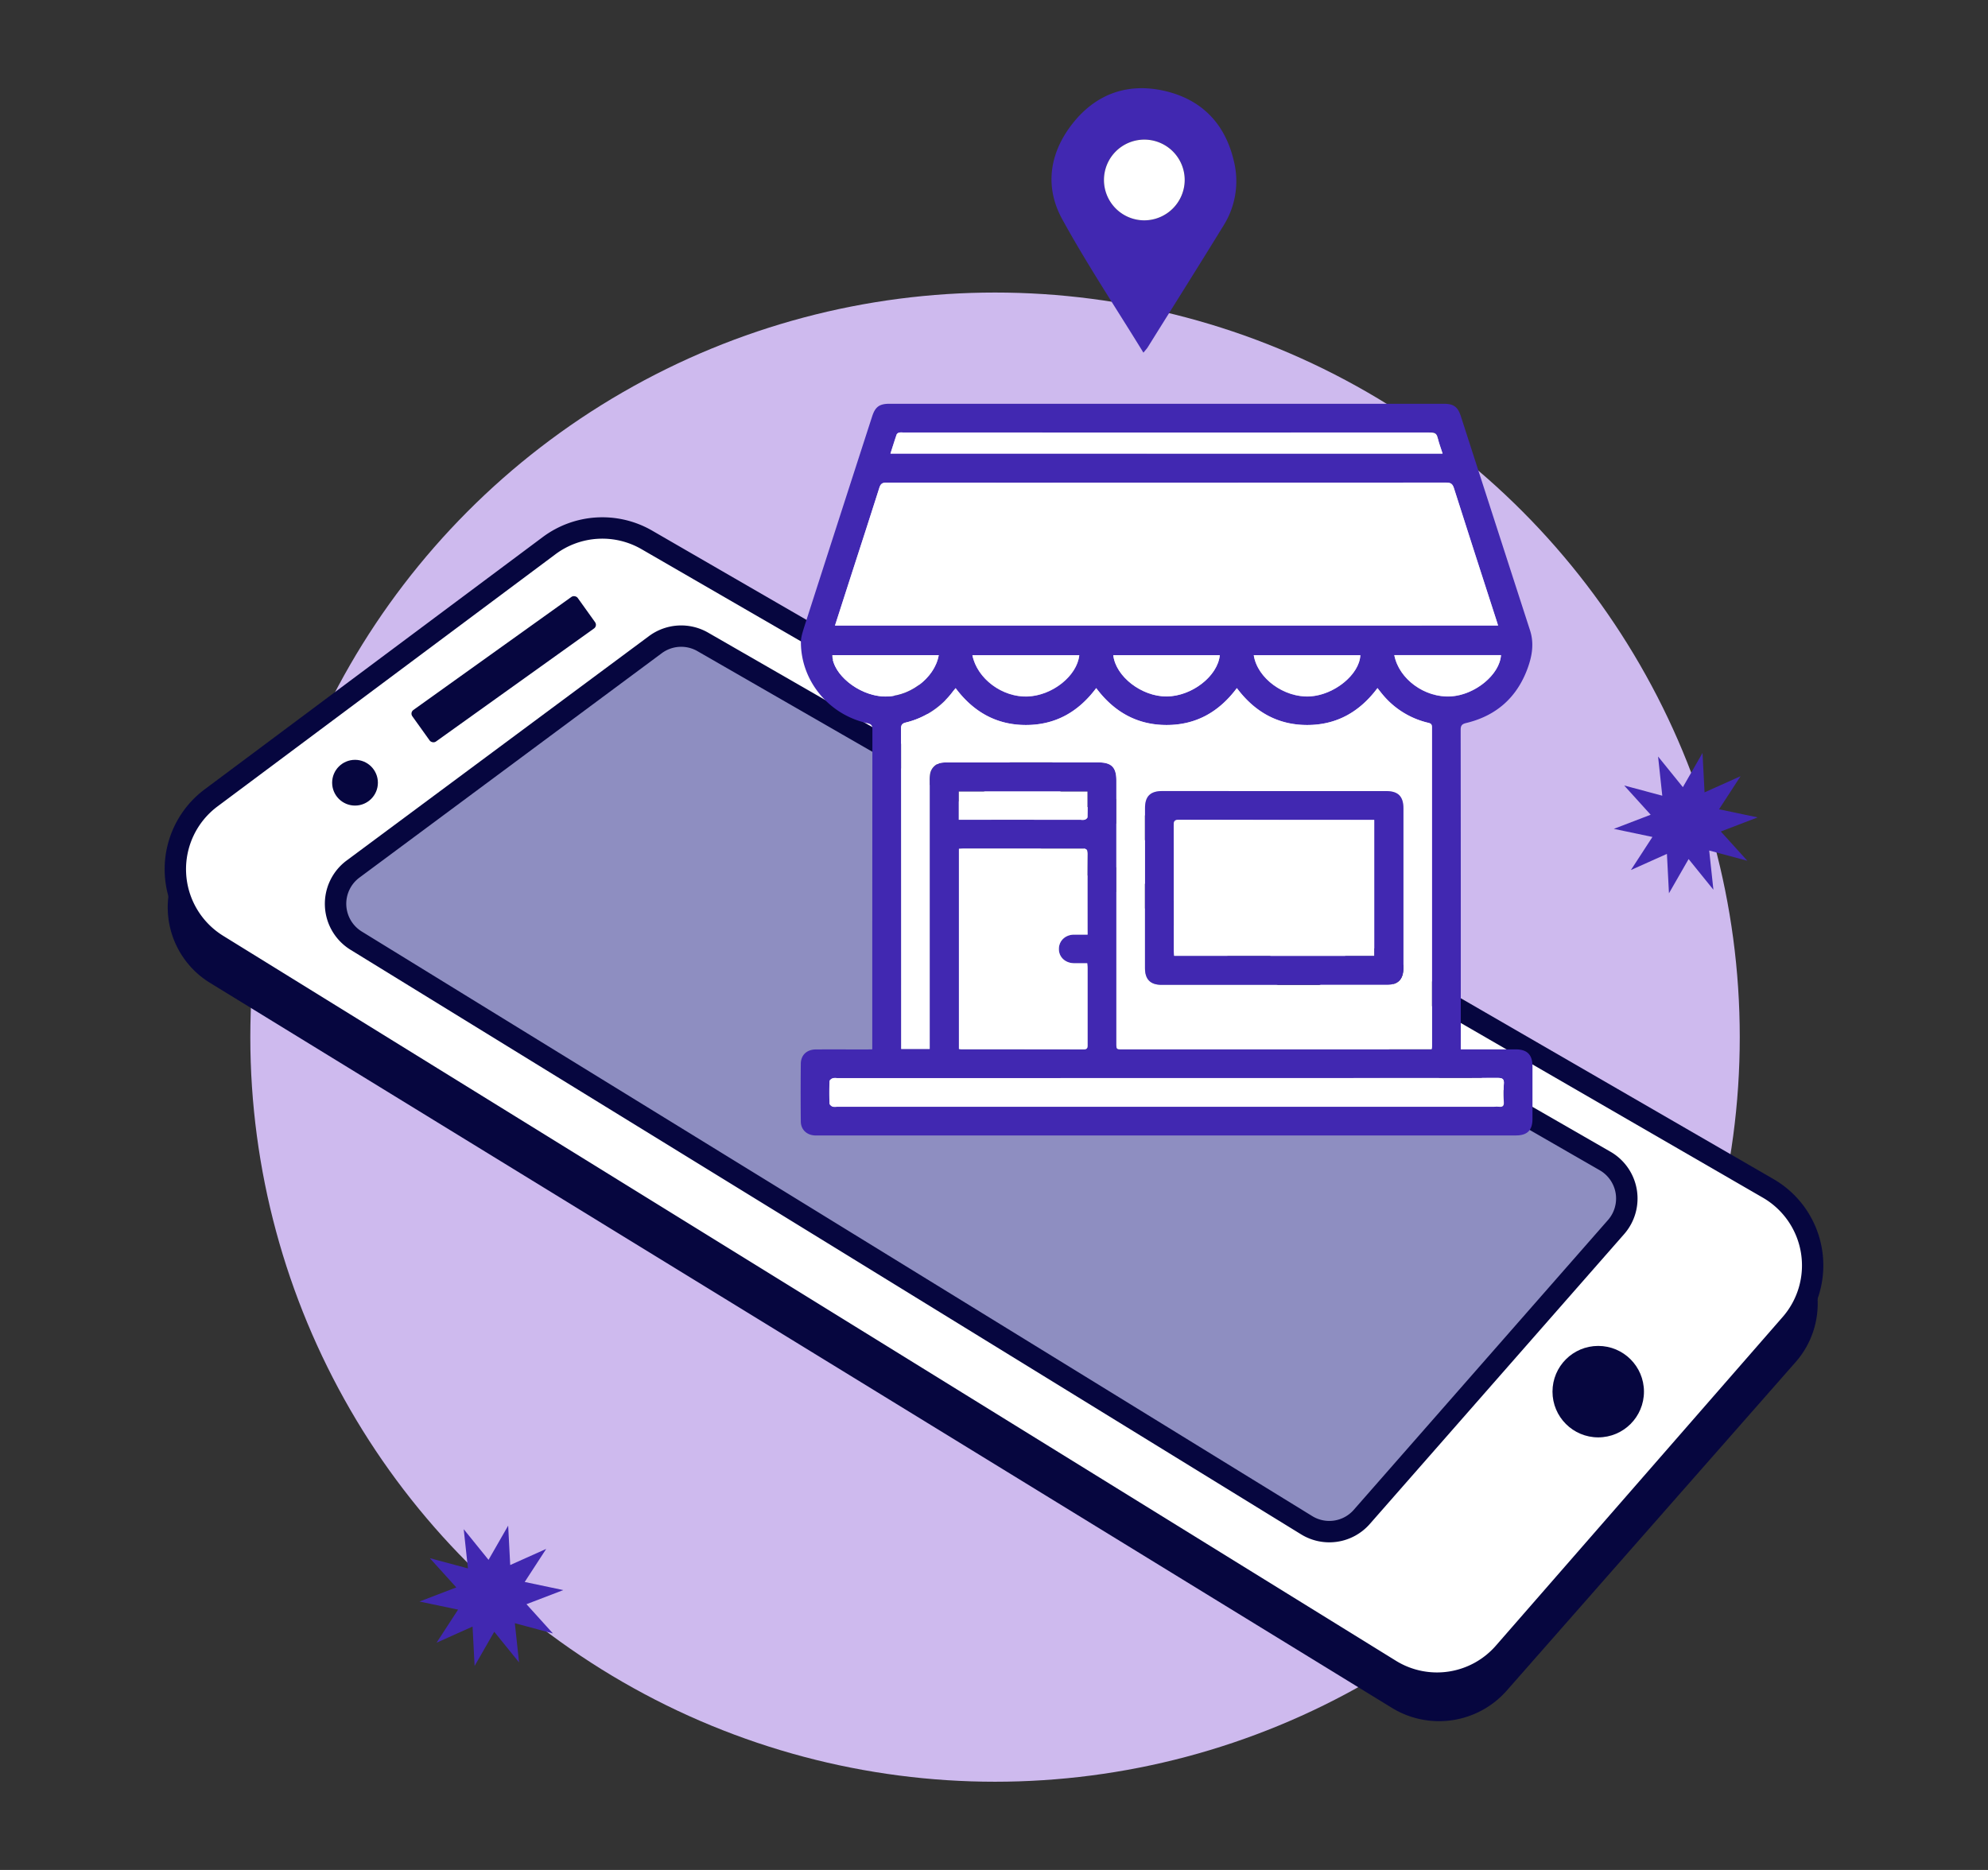<?xml version="1.0" encoding="UTF-8"?>
<svg xmlns="http://www.w3.org/2000/svg" id="Capa_1" data-name="Capa 1" viewBox="0 0 1148 1080">
  <rect x="0" y="0" width="1148" height="1080" fill="#333333" stroke="none"/>
  <defs>
    <style>.cls-1{fill:#cebaee;}.cls-2{fill:#06063f;}.cls-3{fill:#fff;}.cls-4{fill:#8e8ec1;}.cls-5{fill:#4128b1;}</style>
  </defs>
  <circle class="cls-1" cx="574.6" cy="599.01" r="430.05"></circle>
  <path class="cls-2" d="M314.36,337.17,117.68,482.81a51.2,51.2,0,0,0,3.74,84.94L803.77,986.39a52.09,52.09,0,0,0,66.29-9.93L1036.9,786.7a51.2,51.2,0,0,0-13.1-78.31L371.29,333.87A52.12,52.12,0,0,0,314.36,337.17Z"></path>
  <path class="cls-3" d="M317.09,315.16,121.92,460.8c-29.07,21.69-27.14,65.86,3.71,84.94l677.1,418.64a51.41,51.41,0,0,0,65.78-9.93l165.55-189.76a51.41,51.41,0,0,0-13-78.31L373.58,311.86A51.39,51.39,0,0,0,317.09,315.16Z"></path>
  <path class="cls-2" d="M799.48,969.63,122.39,551a57.59,57.59,0,0,1-4.16-95.14L313.39,310.21a57.54,57.54,0,0,1,63.28-3.7L1024.15,681a57.58,57.58,0,0,1,14.56,87.71L873.16,958.51a57.38,57.38,0,0,1-73.68,11.12ZM320.78,320.1,125.61,465.75a45.24,45.24,0,0,0,3.27,74.74L806,959.13a45.08,45.08,0,0,0,57.88-8.74l165.55-189.76a45.24,45.24,0,0,0-11.44-68.9L370.49,317.2a45.2,45.2,0,0,0-49.71,2.9Z"></path>
  <path class="cls-4" d="M378.45,372.32,203.85,501.94a25,25,0,0,0,1.81,41.36L754.52,880.89a25,25,0,0,0,31.89-4.81L933.21,708.7a25,25,0,0,0-6.33-38.15L405.82,370.72A25,25,0,0,0,378.45,372.32Z"></path>
  <path class="cls-2" d="M751.29,886.15,202.42,548.56A31.17,31.17,0,0,1,200.17,497l174.6-129.62h0a31.17,31.17,0,0,1,34.13-2L930,665.2a31.18,31.18,0,0,1,7.89,47.57L791.05,880.15a31.09,31.09,0,0,1-39.76,6ZM382.13,377.28,207.53,506.89A18.83,18.83,0,0,0,208.89,538L757.76,875.63a18.77,18.77,0,0,0,24-3.62L928.56,704.63a18.83,18.83,0,0,0-4.76-28.73L402.74,376.07a18.8,18.8,0,0,0-20.61,1.21Z"></path>
  <circle class="cls-2" cx="922.92" cy="803.76" r="26.41"></circle>
  <rect class="cls-2" x="232.15" y="375.32" width="117.44" height="22.41" rx="2.58" transform="translate(752.33 531.64) rotate(144.42)"></rect>
  <circle class="cls-2" cx="205.01" cy="452.06" r="13.21"></circle>
  <path class="cls-5" d="M503.7,606.06v-4.13q0-90.39.08-180.79c0-2.54-1-3-3.1-3.5-22.14-4.94-38.12-24.38-38.19-46.65,0-2.9,1-5.88,1.86-8.69q19.57-60.9,39.27-121.76c1.8-5.57,4.17-7.34,10.07-7.34q160,0,320,0c5.73,0,8.15,1.78,9.9,7.2q19.93,61.8,39.93,123.6c2.45,7.52,1.24,14.7-1.27,21.69-6.08,16.92-18,27.66-35.53,31.88-2.44.58-3.24,1.4-3.24,4q.12,90.68.06,181.35v3.15H875.2c6.69,0,9.74,3.07,9.75,9.81q0,15.17,0,30.32c0,6.63-3,9.58-9.64,9.59q-52.08,0-104.15,0h-297c-1.21,0-2.43,0-3.64,0-4.7-.25-8-3.36-8.08-8q-.18-16.71,0-33.41c.05-5.08,3.5-8.23,8.71-8.26,9.73-.07,19.46,0,29.19,0ZM482.17,361.3H865.09c-.34-1.09-.58-1.89-.83-2.68Q851.9,320.31,839.61,282c-.78-2.44-1.79-3.26-4.42-3.25q-92.07.12-184.14.06-69.62,0-139.22-.05c-2.37,0-3.34.73-4.05,3-5,15.78-10.13,31.51-15.21,47.27C489.13,339.65,485.7,350.32,482.17,361.3ZM826.72,606.06c.09-.91.17-1.37.17-1.83q0-92.09,0-184.15c0-1.62-.51-2.22-2.1-2.59a48.52,48.52,0,0,1-26.29-16.21c-1-1.19-1.95-2.44-3.07-3.85C785.24,411.06,772,418.71,755,418.75s-30.47-7.59-40.74-21.31c-10.23,13.66-23.46,21.29-40.52,21.31s-30.47-7.64-40.7-21.31c-10.24,13.69-23.48,21.29-40.55,21.31s-30.42-7.66-40.64-21.28c-.7.85-1.2,1.4-1.64,2a47.76,47.76,0,0,1-27.1,17.85c-2.13.53-2.76,1.35-2.76,3.55q.1,90.95.06,181.89v3.11h16.47v-3.8q0-75.64,0-151.3a20.31,20.31,0,0,1,.28-3.9,7.91,7.91,0,0,1,6.94-6.39,34.08,34.08,0,0,1,3.92-.13h86.17c7.68,0,10.48,2.82,10.48,10.52V602.42c0,3.63,0,3.64,3.64,3.64H826.72ZM628.05,539.79v-3c0-14.5-.07-29,.07-43.5,0-2.69-.86-3.22-3.34-3.21-22.73.08-45.47,0-68.2,0-.91,0-1.82.09-2.81.14V605.85a10.71,10.71,0,0,0,1.33.19c23.58,0,47.15,0,70.73.06,2.33,0,2.24-1.27,2.24-2.86,0-14.69,0-29.38,0-44.07,0-.89-.12-1.78-.2-2.83-2.75,0-5.17,0-7.6,0-5.08-.07-8.79-3.56-8.79-8.23s3.67-8.24,8.74-8.31C622.69,539.77,625.19,539.79,628.05,539.79Zm45.57,82.86H483.31a6.92,6.92,0,0,0-2.5.07c-.73.3-1.77,1.1-1.79,1.71q-.24,6.45,0,12.91c0,.63,1,1.47,1.71,1.79a6.64,6.64,0,0,0,2.49.07H862.72a26.33,26.33,0,0,1,3.08,0c1.93.21,2.67-.49,2.59-2.5a88.16,88.16,0,0,1,0-10.66c.26-3-.95-3.48-3.64-3.48Q769.2,622.69,673.62,622.65ZM833.05,262c-1-3.26-2.16-6.23-2.89-9.3-.57-2.36-1.75-2.95-4.11-2.94q-152.4.08-304.81,0a7,7,0,0,0-2,.06,2.31,2.31,0,0,0-1.45,1c-1.25,3.6-2.37,7.24-3.62,11.13ZM553.67,473.48h70.55a6.82,6.82,0,0,0,2.22-.06c.62-.24,1.52-.92,1.53-1.42.12-4.93.07-9.85.07-14.86H553.67Zm89.2-95.07c1.43,12.39,16.54,24,30.92,23.83s29.35-11.65,30.61-23.83Zm-100.77,0H480.58c.35,11,14.88,22.88,29.05,23.82C524.34,403.16,539.75,392,542.1,378.37Zm263.06,0c2.68,13.86,17.6,24.68,32.53,23.84,14-.78,28.3-12.48,29.08-23.84Zm-81.16.06c2.06,13.3,17.5,24.59,32.35,23.78,14.09-.76,28.62-12.58,29.2-23.78Zm-162.48,0c2.79,13.66,17.4,24.44,32,23.82,14.26-.6,28.4-11.86,29.75-23.82Z"></path>
  <path class="cls-3" d="M482.17,361.3c3.53-11,7-21.65,10.4-32.31,5.08-15.76,10.23-31.49,15.21-47.27.71-2.25,1.68-3,4.05-3q69.6.11,139.22.05,92.07,0,184.14-.06c2.63,0,3.64.81,4.42,3.25q12.21,38.36,24.65,76.64c.25.79.49,1.59.83,2.68Z"></path>
  <path class="cls-3" d="M826.72,606.06H648.3c-3.64,0-3.64,0-3.64-3.64V450.84c0-7.7-2.8-10.52-10.48-10.52H548a34.08,34.08,0,0,0-3.92.13,7.91,7.91,0,0,0-6.94,6.39,20.31,20.31,0,0,0-.28,3.9q0,75.66,0,151.3v3.8H520.39v-3.11q0-90.94-.06-181.89c0-2.2.63-3,2.76-3.55a47.76,47.76,0,0,0,27.1-17.85c.44-.58.94-1.13,1.64-2,10.22,13.62,23.5,21.3,40.64,21.28s30.31-7.62,40.55-21.31c10.23,13.67,23.54,21.33,40.7,21.31s30.29-7.65,40.52-21.31c10.27,13.72,23.59,21.35,40.74,21.31s30.26-7.69,40.48-21.32c1.12,1.41,2.06,2.66,3.07,3.85a48.52,48.52,0,0,0,26.29,16.21c1.59.37,2.1,1,2.1,2.59q0,92.07,0,184.15C826.89,604.69,826.81,605.15,826.72,606.06ZM736,456.9H671.16c-6.89,0-10,3-10,9.87q0,46.17,0,92.33c0,6.53,3.06,9.71,9.58,9.71q65,0,129.92,0c6.68,0,9.72-3.15,9.72-9.88q0-46,0-92c0-6.92-3.06-10-9.9-10Z"></path>
  <path class="cls-3" d="M628.05,539.79c-2.86,0-5.36,0-7.86,0-5.07.07-8.73,3.57-8.74,8.31s3.71,8.16,8.79,8.23c2.43,0,4.85,0,7.6,0,.08,1,.2,1.94.2,2.83,0,14.69,0,29.38,0,44.07,0,1.59.09,2.86-2.24,2.86-23.58-.07-47.15-.05-70.73-.06a10.71,10.71,0,0,1-1.33-.19V490.23c1-.05,1.9-.14,2.81-.14,22.73,0,45.47,0,68.2,0,2.48,0,3.36.52,3.34,3.21-.14,14.5-.07,29-.07,43.5Z"></path>
  <path class="cls-3" d="M673.62,622.65q95.58,0,191.16-.06c2.69,0,3.9.45,3.64,3.48a88.16,88.16,0,0,0,0,10.66c.08,2-.66,2.71-2.59,2.5a26.33,26.33,0,0,0-3.08,0H483.21a6.64,6.64,0,0,1-2.49-.07c-.72-.32-1.69-1.16-1.71-1.79q-.22-6.45,0-12.91c0-.61,1.06-1.41,1.79-1.71a6.92,6.92,0,0,1,2.5-.07Z"></path>
  <path class="cls-3" d="M833.05,262H514.22c1.25-3.89,2.37-7.53,3.62-11.13a2.31,2.31,0,0,1,1.45-1,7,7,0,0,1,2-.06q152.4,0,304.81,0c2.36,0,3.54.58,4.11,2.94C830.89,255.76,832,258.73,833.05,262Z"></path>
  <path class="cls-3" d="M553.67,473.48V457.14H628c0,5,.05,9.93-.07,14.86,0,.5-.91,1.18-1.53,1.42a6.82,6.82,0,0,1-2.22.06H553.67Z"></path>
  <path class="cls-3" d="M642.87,378.41H704.4c-1.26,12.18-16.14,23.7-30.61,23.83S644.3,390.8,642.87,378.41Z"></path>
  <path class="cls-3" d="M542.1,378.37c-2.35,13.59-17.76,24.79-32.47,23.82-14.17-.94-28.7-12.78-29.05-23.82Z"></path>
  <path class="cls-3" d="M805.16,378.35h61.61c-.78,11.36-15.11,23.06-29.08,23.84C822.76,403,807.84,392.21,805.16,378.35Z"></path>
  <path class="cls-3" d="M724,378.41h61.55c-.58,11.2-15.11,23-29.2,23.78C741.5,403,726.06,391.71,724,378.41Z"></path>
  <path class="cls-3" d="M561.52,378.4h61.71c-1.35,12-15.49,23.22-29.75,23.82C578.92,402.84,564.31,392.06,561.52,378.4Z"></path>
  <path class="cls-5" d="M736,456.9h64.54c6.84,0,9.9,3.07,9.9,10q0,46,0,92c0,6.73-3,9.87-9.72,9.88q-65,0-129.92,0c-6.52,0-9.58-3.18-9.58-9.71q0-46.17,0-92.33c0-6.85,3.07-9.87,10-9.87Zm57.58,95.16V473.55h-3.24q-54.74,0-109.48-.08c-2.6,0-3.07.86-3.06,3.21.07,24.14,0,48.29.05,72.43,0,1,.12,2,.18,2.95Z"></path>
  <path class="cls-3" d="M793.56,552.06H678c-.06-1-.18-2-.18-2.95,0-24.14,0-48.29-.05-72.43,0-2.35.46-3.21,3.06-3.21q54.74.15,109.48.08h3.24Z"></path>
  <path class="cls-5" d="M660.29,203.69c-16.09-26.21-32.61-51.06-46.92-77.13-10.2-18.6-7.37-38,5.72-54.84,13.63-17.53,32.17-24.16,53.7-19.15,21.3,5,34.73,19,39.7,40.39a48.22,48.22,0,0,1-5.86,37.18c-14.53,23.64-29.32,47.12-44,70.66C662.18,201.47,661.61,202.05,660.29,203.69Zm.56-76.43a23.31,23.31,0,1,0-23.34-23.12A23.4,23.4,0,0,0,660.85,127.26Z"></path>
  <path class="cls-3" d="M660.85,127.26a23.31,23.31,0,1,1,23.27-23.19A23.39,23.39,0,0,1,660.85,127.26Z"></path>
  <polygon class="cls-5" points="983.14 434.88 984.32 457.63 1005.11 448.31 992.69 467.41 1014.98 472.09 993.71 480.24 1009 497.13 987 491.23 989.43 513.87 975.11 496.16 963.77 515.92 962.59 493.17 941.8 502.49 954.22 483.39 931.93 478.71 953.2 470.56 937.91 453.67 959.91 459.57 957.48 436.93 971.8 454.63 983.14 434.88"></polygon>
  <polygon class="cls-5" points="293.45 881.15 294.63 903.9 315.41 894.59 303 913.68 325.29 918.37 304.02 926.52 319.3 943.41 297.3 937.5 299.74 960.15 285.41 942.44 274.07 962.19 272.89 939.44 252.1 948.76 264.52 929.66 242.23 924.98 263.5 916.83 248.22 899.94 270.22 905.85 267.78 883.2 282.11 900.91 293.45 881.15"></polygon>
</svg>
